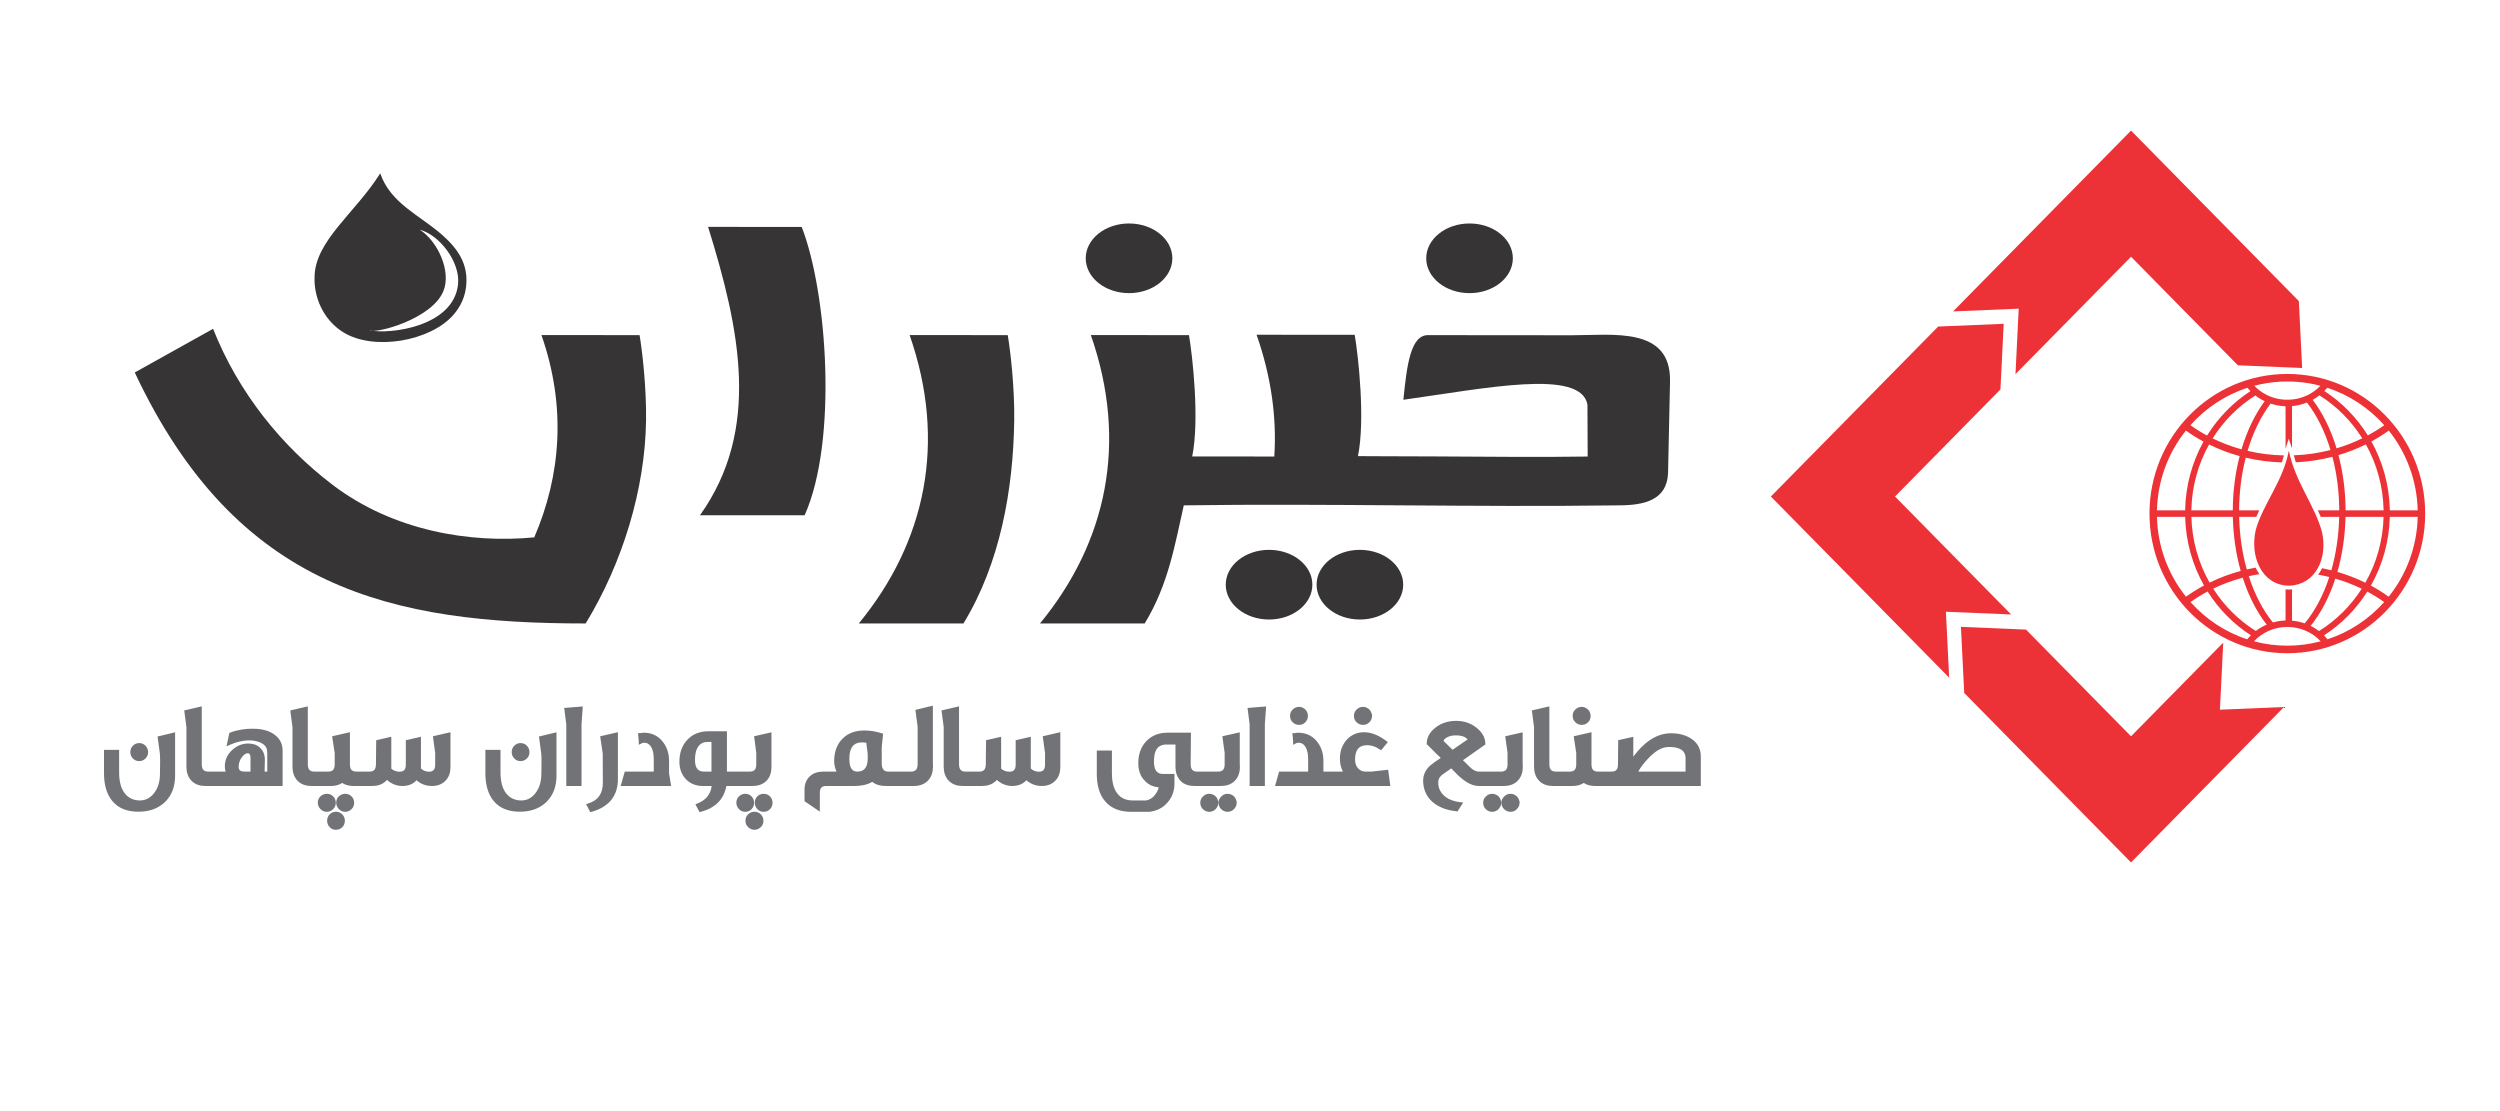 <?xml version="1.0" encoding="UTF-8"?>
<!DOCTYPE svg PUBLIC "-//W3C//DTD SVG 1.1//EN" "http://www.w3.org/Graphics/SVG/1.1/DTD/svg11.dtd">
<!-- Creator: CorelDRAW -->
<svg xmlns="http://www.w3.org/2000/svg" xml:space="preserve" width="180mm" height="80mm" version="1.1" style="shape-rendering:geometricPrecision; text-rendering:geometricPrecision; image-rendering:optimizeQuality; fill-rule:evenodd; clip-rule:evenodd"
viewBox="0 0 18000 8000"
 xmlns:xlink="http://www.w3.org/1999/xlink"
 xmlns:xodm="http://www.corel.com/coreldraw/odm/2003">
 <defs>
  <style type="text/css">
   <![CDATA[
    .fil2 {fill:#727376}
    .fil0 {fill:#373435}
    .fil1 {fill:#ED3237}
   ]]>
  </style>
 </defs>
 <g id="Layer_x0020_1">
  <g id="_1734344539680">
   <path class="fil0" d="M10283.98 2412.94c-127.48,-3.04 -154.47,215.01 -179.77,465.35 589.7,-81.72 1278.85,-226.36 1325.39,35.2 0,108.56 1.63,264.96 1.63,373.52 -352.97,5.78 -721.14,0.84 -1084.56,-0.69 -198.99,-0.84 -353.74,-1.33 -476.47,-1.66l0 -0.16 -92.99 -0.28c53.62,-261.56 2.84,-720.76 -23.33,-873.49l-706.52 -0.56c105.53,302.03 146.06,595.91 127.59,876.75 -109.37,0.42 -277.75,0.49 -591.07,-0.46 53.67,-261.59 2.87,-720.77 -23.28,-873.52l-706.54 -0.55c269.94,772.58 114.89,1491.74 -365.98,2076.52l753.63 0c173.26,-283.8 219.6,-579.96 281.54,-850.42 1048.18,-14.69 2083.4,14.69 3131.61,0 185.01,-0.09 346.98,-37.65 355.16,-232.11 4.69,-220.01 9.39,-439.97 14.11,-659.93 8.46,-398.13 -414.26,-332.36 -708.67,-332.6 -343.82,-0.32 -687.66,-0.6 -1031.48,-0.91z"/>
   <path class="fil0" d="M7302.44 3028.03c3.46,-238.72 -27.93,-505.64 -46.68,-615.09l-706.54 -0.55c269.94,772.58 114.9,1491.74 -365.98,2076.52l753.66 0c264.6,-433.48 358.39,-964.47 365.54,-1460.88z"/>
   <path class="fil0" d="M5772.26 1634.05l-674.05 -0.56c228.65,736.64 382.89,1457.29 -58.46,2076.52l753.64 0c238.45,-533.63 164.12,-1599.91 -21.13,-2075.96z"/>
   <path class="fil0" d="M4651.62 3028.03c3.46,-238.72 -27.94,-505.64 -46.68,-615.09l-706.52 -0.55c180.85,517.65 139.8,1011.33 -51.63,1456.65 -460.18,44.28 -1014.7,-45.49 -1452.29,-378.39 -363.32,-276.32 -676.21,-658.88 -860.33,-1123.27l-563.92 314.51c735.24,1563.66 1851.87,1807.06 3246.55,1807.02 264.6,-433.48 427.67,-964.47 434.82,-1460.88z"/>
   <path class="fil0" d="M8129.06 1609c172.25,0 311.85,112.26 311.85,250.78 0,138.55 -139.6,250.86 -311.85,250.86 -172.23,0 -311.85,-112.31 -311.85,-250.86 0,-138.52 139.62,-250.78 311.85,-250.78z"/>
   <path class="fil0" d="M10580.66 1609c172.23,0 311.85,112.26 311.85,250.78 0,138.55 -139.62,250.86 -311.85,250.86 -172.25,0 -311.85,-112.31 -311.85,-250.86 0,-138.52 139.6,-250.78 311.85,-250.78z"/>
   <path class="fil0" d="M9137.21 3958.89c172.23,0 311.86,112.3 311.86,250.8 0,138.53 -139.63,250.84 -311.86,250.84 -172.23,0 -311.85,-112.31 -311.85,-250.84 0,-138.5 139.62,-250.8 311.85,-250.8z"/>
   <path class="fil0" d="M9791.26 3958.89c172.2,0 311.85,112.3 311.85,250.8 0,138.53 -139.65,250.84 -311.85,250.84 -172.23,0 -311.85,-112.31 -311.85,-250.84 0,-138.5 139.62,-250.8 311.85,-250.8z"/>
   <path class="fil0" d="M2737.65 1248.16c75.05,217.94 285.41,301.12 447.56,444.67 112.72,99.88 187.58,209.56 171.13,366.78 -7.79,74.71 -37.9,146.2 -92.07,207.85 -167.1,190.12 -573.07,260.52 -791.54,125.65 -151.74,-93.66 -213.09,-263.01 -207.89,-396.06 0.39,-261.61 294.81,-464.81 472.81,-748.89zm284.24 405.54c142.74,37.62 290.96,231.67 276.38,389.52 -28.57,309.33 -491.25,366.02 -637.02,335.13 41.82,26.75 448.25,-79.6 531.25,-282.47 58.91,-144.23 -43.18,-362.02 -170.61,-442.18z"/>
   <polygon class="fil1" points="16112.72,2630.16 15343.42,1848.52 14511.48,2693.74 14534.72,2222.46 14061.98,2242.2 15343.42,940.32 16551.75,2167.96 16575.49,2649.48 "/>
   <polygon class="fil1" points="14587.22,4533.05 15343.42,5301.33 16007.27,4626.87 15983.46,5109.77 16444.9,5090.47 15343.42,6209.55 14142.29,4989.24 14118.85,4513.49 "/>
   <path class="fil1" d="M12750.2 3574.93c401.52,-407.93 803.04,-815.89 1204.58,-1223.8l471.73 -19.72 -23.28 472.31c-253.01,257.07 -506.04,514.14 -759.06,771.21l835.85 849.18 -469.37 -19.6 23.39 474.77 -1283.84 -1304.35z"/>
   <path class="fil1" d="M16468.82 2692.41c548.16,0 992.53,450.14 992.53,1005.45 0,555.28 -444.37,1005.42 -992.53,1005.42 -548.15,0 -992.52,-450.14 -992.52,-1005.42 0,-555.31 444.37,-1005.45 992.52,-1005.45zm-729.75 1603.82c41.09,-29.45 84.44,-56.5 129.79,-80.86 -82.36,-145.78 -131.24,-314.1 -135.73,-493.86l-202.93 0c5.24,217.59 82.65,417.04 208.87,574.72zm169.89 -101.48c70.58,-34.57 145.58,-62.84 224.04,-83.91 -33.5,-119.41 -53.44,-250.9 -56.53,-389.33l-298.49 0c4.51,172.33 51.7,333.69 130.98,473.24zm267.86 -94.83c20.92,-4.84 42.07,-9.15 63.43,-12.94 7.86,16.37 17.02,32.08 27.59,46.79 -25.78,4.19 -51.27,9.15 -76.43,14.86 42.19,131.42 101.68,245.17 173.43,332.85 -15.31,4.31 -30.18,9.59 -44.57,15.71 -71.41,-91.1 -130.51,-206.17 -172.67,-337.76 -74.38,19.84 -145.49,46.4 -212.47,78.83 78.78,123.6 183.64,227.9 306.49,304.66 59.21,-45.05 133.44,-72.92 214.35,-75.62l0 -223.99c5.77,0.56 11.64,0.98 17.51,1.17l0.91 0.04c1.77,0 3.55,-0.07 5.32,-0.07 1.76,0 3.53,0.07 5.32,0.07l1 -0.04c5.57,-0.21 11.09,-0.61 16.57,-1.14l0 225.24c73.22,6.5 140.17,33.48 194.41,75.04 123.08,-76.65 228.17,-180.94 307.14,-304.57 -60.11,-29.26 -123.56,-53.71 -189.7,-72.82 -43.44,133.07 -104.28,248.99 -177.61,339.93 -13.84,-6.87 -28.19,-12.92 -42.99,-18.05 73.12,-87.25 133.85,-201.35 177.02,-333.62 -26.33,-6.54 -53.03,-12.29 -80.11,-17.11 10.88,-14.59 20.28,-30.1 28.28,-46.37 22.45,4.42 44.68,9.38 66.66,14.9 33.36,-117.32 53.3,-247.27 56.44,-384.4l-132.8 0c-6.6,-15.9 -13.59,-31.68 -20.83,-47.35l154.04 0c-0.74,-136.83 -18.17,-267.04 -49.09,-385.21 -84.32,21.81 -172.59,35.34 -263.61,39.55 -5.41,-16.55 -10.31,-33.29 -14.65,-50.24 91.44,-3.35 180.05,-16.44 264.54,-38.16 -40.47,-134.17 -98.72,-250.99 -169.64,-341.81 -33.6,13.5 -69.71,22.28 -107.5,25.61l0 305.49 -23.69 -70.33 -22.94 72.24 0 -306.12c-45.03,-1.52 -87.97,-10.76 -127.41,-26.47l0.09 0.04 0.55 0.24 0.69 0.25 2.02 0.82 0.68 0.21 0.67 0.28 0.23 0.09 0.46 0.16 0.66 0.28 0.67 0.26 0.68 0.21 0.69 0.25 0.66 0.28 0.69 0.26 0.32 0.12 0.37 0.14c2.93,1.04 5.91,2.11 8.89,3.11l0.53 0.17 0.16 0.04c-69.32,91.08 -126.17,207.25 -165.61,340.28 83.76,19.7 171.38,30.94 261.62,32.67 -4.28,17.11 -9.16,33.89 -14.59,50.47 -89.76,-2.65 -177,-14.41 -260.55,-34.2 -29.88,116.52 -46.75,244.57 -47.48,379.02l145.03 0c-7.38,15.64 -14.44,31.43 -21.08,47.35l-123.54 0c3.1,134.8 22.41,262.68 54.75,378.41zm652.46 17.79c70.17,20.39 137.42,46.52 201.06,77.85 79.58,-139.75 126.9,-301.35 131.44,-474.05l-274.02 0c-3.16,141.09 -23.81,274.98 -58.48,396.2zm241.14 98.53c44.77,24.12 87.55,50.87 128.16,79.99 126.19,-157.68 203.62,-357.13 208.87,-574.72l-200.8 0c-4.52,180.08 -53.56,348.75 -136.23,494.73zm95.51 118.66c-38.52,-27.4 -79.11,-52.57 -121.52,-75.27 -80.3,127.02 -186.88,234.82 -311.81,315.14 8.96,8.96 17.44,18.37 25.37,28.17 158.64,-51.99 298.79,-145.58 407.96,-268.04zm-1271.11 -76.11c-42.99,22.94 -84.12,48.38 -123.1,76.11 109.15,122.44 249.3,216.05 407.96,268.04 8.18,-10.13 16.94,-19.79 26.22,-29.01 -124.66,-80.41 -230.97,-188.18 -311.08,-315.14zm1304.36 -1158.61c-39.67,28.48 -81.49,54.71 -125.12,78.44 81.55,146.44 129.45,315.36 132.77,495.54l200.62 0c-5.25,-217.24 -82.42,-416.41 -208.27,-573.98zm-165.11 99.25c-62.4,30.96 -128.3,56.95 -197.04,77.41 32.24,122.16 50.39,256.37 51.12,397.32l273.84 0c-3.35,-172.7 -49.5,-334.53 -127.92,-474.73zm-908.72 84.49c-77.09,-21.23 -150.74,-49.4 -220.1,-83.67 -78.16,139.98 -124.13,301.53 -127.45,473.91l298.26 0c0.73,-138.22 18.19,-269.99 49.29,-390.24zm-260.13 -104.37c-44.25,-24 -86.58,-50.52 -126.75,-79.37 -125.85,157.57 -203.03,356.74 -208.27,573.98l202.75 0c3.3,-179.8 51.01,-348.41 132.27,-494.61zm-94.14 -118.06c37.97,27.03 77.98,51.92 119.76,74.45 80.02,-128.88 186.91,-238.33 312.56,-319.88 -7.59,-7.71 -14.83,-15.67 -21.66,-23.98 -159.81,51.87 -300.94,146.04 -410.66,269.41zm159.99 95.1c65.54,32.06 135.11,58.49 207.85,78.46 39.8,-133.94 96.88,-251.97 166.57,-346.45l0.66 0.33 0.64 0.32 0.64 0.31 0.64 0.28 0.67 0.3 0.64 0.3 1.26 0.61 0.05 0.02 0.66 0.28c-26.1,-11.94 -50.48,-26.73 -72.69,-44.02 -123.69,77.89 -228.99,183.87 -307.59,309.26zm892.14 71.45c64.48,-19.16 126.33,-43.44 184.99,-72.24 -78.8,-125.46 -184.31,-231.37 -308.25,-309.2l1.74 -1.39c-15.79,12.5 -32.59,23.7 -50.37,33.52 71.84,94.45 130.78,213.56 171.89,349.31zm225.18 -92.98c41.21,-22.31 80.69,-46.84 118.18,-73.57 -109.72,-123.37 -250.85,-217.52 -410.66,-269.46 -10.34,12.53 -21.5,24.4 -33.51,35.44 4.33,-3.98 8.57,-8.08 12.68,-12.25 125.91,81.48 233.09,190.91 313.31,319.84zm-720.52 -236.63l-0.66 -0.26 -0.67 -0.28 -0.66 -0.28 -0.69 -0.23 -0.66 -0.28 -1.33 -0.56 -0.67 -0.28 -0.66 -0.28 -0.66 -0.28c2.22,0.91 4.44,1.87 6.66,2.73zm-7.33 -3.01l-0.66 -0.27 -0.65 -0.28 -0.09 -0.07 -0.57 -0.24 1.97 0.86zm-1.97 -0.86l-0.66 -0.28 -0.67 -0.28 -1.97 -0.88 -0.66 -0.3 -0.16 -0.05 -0.49 -0.23 -0.66 -0.31 -0.64 -0.3 -0.67 -0.28c2.18,1 4.38,1.98 6.58,2.91zm293.5 2.96l0.68 -0.28 0.67 -0.26 0.32 -0.16 0.34 -0.14 -2.01 0.84zm10.56 -4.54l0.57 -0.21 0.1 -0.07 0.64 -0.3 1.3 -0.58 -2.61 1.16zm3.92 -1.75l0.64 -0.28 0.67 -0.3 0 0 0.45 -0.23 -1.76 0.81zm20.42 -10.12l0.62 -0.33 0.61 -0.35 -1.23 0.68zm-111.3 -9.46c67.28,-13.59 126.72,-47.28 170.92,-94.14 -54.51,-14.39 -110.98,-23.98 -168.88,-28.29 -11.64,-0.86 -23.35,-1.47 -35.11,-1.91 -26.63,-0.28 -52.73,-0.79 -79.35,0.49 -66.09,3.21 -130.39,13.36 -192.19,29.71 49.95,52.96 119.38,89.09 197.57,98.4 34.47,4.1 74.02,2.4 107.04,-4.26zm216.23 1733.24c-5.05,1.66 -10.13,3.22 -15.24,4.75 5.11,-1.53 10.19,-3.09 15.24,-4.75zm-23.65 7.27c-3.85,1.11 -7.7,2.16 -11.55,3.26 3.85,-1.1 7.7,-2.19 11.55,-3.26zm-19.27 5.35c-58.44,-63.32 -144.35,-103.32 -240.16,-103.32 -95.78,0 -181.71,40 -240.15,103.32 76.65,20.47 157.13,31.43 240.15,31.43 83.03,0 163.48,-10.96 240.16,-31.43zm-488.03 -2.09c-3.87,-1.1 -7.7,-2.15 -11.55,-3.26 3.85,1.11 7.68,2.16 11.55,3.26zm-19.98 -5.78c-5.09,-1.53 -10.17,-3.09 -15.24,-4.75 5.07,1.66 10.15,3.22 15.24,4.75z"/>
   <path class="fil1" d="M16480.88 3249.83l-1.22 -3.6 -1.12 3.6c-43.1,219.96 -184.74,378.91 -237.06,564.9 -43.99,193.16 42.81,395.06 233,402.25 1.77,0.02 3.49,0 5.23,0 1.72,0 3.46,0.02 5.2,0 185.87,-7.77 277,-195.58 233.03,-388.77 -51.86,-188.95 -192.93,-360.93 -237.06,-578.38z"/>
   <path class="fil2" d="M1066.31 5415.45c0,17.55 -6.07,32.87 -18.26,45.26 -12.6,12.83 -28.21,19.37 -46.04,19.37 -17.21,0 -32.31,-6.08 -44.27,-18.28 -13.31,-12.59 -19.36,-28.77 -19.36,-47.19 0,-17.48 6.07,-32.82 18.26,-45.23 12.44,-12.64 27.77,-19.26 45.37,-19.26 17.4,0 32.86,6.03 45.21,18.56 12.61,12.8 19.09,28.63 19.09,46.77zm84.86 11.34l-16.62 -123.81 126.17 -30.45 0 312.97c0,71.59 -20.14,136.89 -71.22,187.53 -52.65,52.17 -120.96,71.26 -193.28,71.26 -73.17,0 -142.15,-20.28 -189.67,-79.46 -44.62,-55.59 -57.73,-128.95 -57.73,-198.94l0 -166.81 108.87 0 0 164.3c0,15.04 0.76,30.1 2.64,45.03 1.69,13.43 4.19,26.75 7.35,39.57 6.15,22.7 15.61,44.54 29.98,63.16 12.62,16.39 27.95,29.39 46.42,38.35 19.99,9.71 41.5,13.76 63.57,13.76 40.7,0 73.01,-17.63 98.83,-49.06 33.55,-40.88 45.35,-91.47 45.35,-143.85 0,-43.86 2.89,-100.32 -0.66,-143.55zm191.09 -191.91l-15.77 -119.69 126.15 -29.38 0 414.76c0,33.54 10.31,54.94 45.67,54.94l126.51 0c-4.01,-12.22 -6.05,-24.91 -6.05,-38.16 0,-45.84 18.13,-84.21 50.88,-115.33 33.02,-31.41 72.29,-48.54 117.73,-48.54 30.69,0 60.71,7.49 83.39,28.77 26.08,22.86 36.25,54.32 36.25,89.08l-2.01 84.18 19.36 0 0 -137.52c0,-27.05 -10.08,-47.36 -32.56,-62.09 -28.55,-18.65 -62.51,-24.96 -96.02,-24.96 -48.65,0 -95.87,12.13 -140.33,31.8l-24.77 10.92 20.76 -96.27 6.92 -2.72c51.01,-19.98 105.3,-28.01 159.77,-28.01 49.42,0 102.34,7.73 145.37,33.99 45.6,27.78 71.27,68.36 71.27,122.9l0 255.56 -556.2 0c-37.03,0 -72.48,-9.73 -99.18,-36.95 -27.2,-27.68 -37.14,-63.97 -37.14,-102.41l0 -284.87zm763.58 0l-15.77 -119.69 126.15 -29.38 0 414.76c0,33.54 10.31,54.94 45.67,54.94l101.15 0c34.87,0 46.77,-18.53 46.77,-52.55l0 -80.66 -18.38 -121.09 128.07 -29.29 0 231.04c0,33.83 11.57,52.55 46.36,52.55l95.07 0c34.42,0 45.6,-19.56 45.95,-52.69l1.76 -173.32 108.76 -24.75 0 229.74c17.14,14.55 36.89,21.86 59.74,21.86 34.26,0 44.82,-19.7 44.82,-52.55l0 -174.28 108.89 -24.77 0 228.39c16.13,14.92 34.88,23.21 57.24,23.21 34.38,0 45.26,-19.44 45.26,-52.55l0 -81.62 -16.5 -120.97 126.63 -29.36 0 251.28c0,37.06 -9.92,71.54 -36.02,98.17 -26.47,27.1 -60.75,37.81 -97.83,37.81 -42.43,0 -79.37,-13.85 -110.33,-41.46 -26.19,29.1 -61.44,41.46 -101.61,41.46 -43.01,0 -80.04,-15.5 -111.09,-43.77 -0.99,1.19 -2.06,2.35 -3.19,3.5 -1.53,1.58 -3.02,3.23 -4.35,4.4 -27.15,25.74 -61.3,35.87 -97.99,35.87l-135.77 0c-28.78,0 -57.4,-5.77 -81.41,-21.91 -23.61,15.42 -50.69,21.91 -79.06,21.91l-142.67 0c-37.03,0 -72.48,-9.73 -99.18,-36.95 -27.2,-27.68 -37.14,-63.97 -37.14,-102.41l0 -284.87zm444.02 544.92c0,18.02 -5.93,34.25 -19.13,46.49 -12.58,11.69 -27.66,18.84 -44.89,18.84 -17.62,0 -32.98,-6.59 -45.4,-19.28 -12.39,-12.69 -19.75,-28.05 -19.75,-46.05 0,-18.04 5.96,-34.08 19.5,-46.86 13.06,-11.27 28.44,-17.63 45.65,-17.63 17.41,0 33,5.82 45.35,18.42 12.39,12.57 18.67,28.28 18.67,46.07zm-132.19 0c0,18.18 -6.21,34.36 -19.6,46.59 -12.65,11.57 -27.66,18.74 -44.84,18.74 -17.51,0 -32.77,-6.71 -45.19,-19.23 -12.51,-12.6 -19.94,-28.06 -19.94,-46.1 0,-18.2 6.21,-34.29 19.89,-46.86 12.97,-11.18 28.17,-17.63 45.24,-17.63 17.41,0 32.88,5.92 45.3,18.32 12.56,12.62 19.14,28.2 19.14,46.17zm65.42 129.4c0,17.65 -5.78,33.5 -18.13,46.05 -12.6,12.85 -28.37,19.28 -46.17,19.28 -17.37,0 -32.72,-6.01 -44.55,-18.56 -12.37,-12.57 -18.93,-28.15 -18.93,-45.93 0,-17.93 5.55,-34.18 18.68,-47.47 12.67,-11.53 27.73,-18 44.8,-18 17.39,0 32.95,6.01 45.32,18.48 12.47,12.62 18.98,28.27 18.98,46.15zm1329.12 -493.75c0,17.55 -6.07,32.87 -18.26,45.26 -12.6,12.83 -28.19,19.37 -46.04,19.37 -17.18,0 -32.28,-6.08 -44.27,-18.28 -13.29,-12.59 -19.34,-28.77 -19.34,-47.19 0,-17.48 6.07,-32.82 18.26,-45.23 12.42,-12.64 27.78,-19.26 45.35,-19.26 17.4,0 32.86,6.03 45.21,18.56 12.63,12.8 19.09,28.63 19.09,46.77zm84.88 11.34l-16.61 -123.81 126.14 -30.45 0 312.97c0,71.59 -20.14,136.89 -71.22,187.53 -52.65,52.17 -120.96,71.26 -193.28,71.26 -73.17,0 -142.15,-20.28 -189.65,-79.46 -44.64,-55.59 -57.75,-128.95 -57.75,-198.94l0 -166.81 108.87 0 0 164.3c0,15.04 0.78,30.1 2.66,45.03 1.7,13.43 4.19,26.75 7.33,39.57 6.15,22.7 15.61,44.54 29.98,63.16 12.62,16.39 27.95,29.39 46.42,38.35 19.99,9.71 41.5,13.76 63.59,13.76 40.7,0 73.01,-17.63 98.81,-49.06 33.55,-40.88 45.37,-91.47 45.37,-143.85 0,-43.86 2.89,-100.32 -0.66,-143.55zm180.16 -211.58l-15.15 -118.01 134.01 -10.71 -9.17 127.46 0.03 445.16 -109.72 0 0 -443.9zm262.31 210.44l-18.31 -124.44 127.59 -29.29 0 337.84c0,126.83 -70.58,201.56 -187.95,234.83l-10.63 3.05 -30.55 -57.69 16 -5.05c72.18,-22.82 104.97,-72.99 104.67,-149.14l-0.82 -210.11zm477.55 141.87l15.06 91.59 -363.3 0 29.33 -103.6 208.05 0 0.75 -4.77 0 -87.19c0,-30.24 -4.44,-64.28 -21.72,-89.77 -11.46,-16.9 -26.03,-26.03 -46.43,-26.03 -6.99,0 -13.49,1.42 -19.7,4.63l-20.05 10.39 0 -22.84c0,-2.31 -0.16,-4.61 -0.37,-6.87 -0.3,-3.38 -0.71,-6.75 -1.08,-10.13l-0.09 -0.77 0 -0.77c0,-3.86 -0.27,-7.79 -0.73,-11.71 -0.6,-5.19 -1.15,-10.38 -1.68,-15.59l-1.55 -15.46 15.3 0c0.92,0 1.84,0 2.71,0 0.71,-0.03 1.72,-0.24 2.43,-0.42 6.3,-1.59 13.2,-2.31 20.67,-2.77 52.24,0 97.36,18.32 132.08,58.6 35.06,40.69 50.32,89.7 50.32,143.52l0 89.96zm413 91.59c-19.02,100.37 -84.74,159.57 -182.84,185.58l-10.47 2.79 -29.95 -56.5 14.55 -5.73c59.53,-23.58 94.82,-64.14 102.75,-126.14l-63.79 0c-44.67,0 -85.48,-13.22 -117.9,-45.02 -35.66,-34.95 -50.71,-79.72 -50.71,-129.68 0,-59.27 16.01,-114.4 56.78,-157.82 40.54,-43.19 92.51,-61.4 150.74,-61.4l134.67 0 0 290.32 164.46 0c34.9,0 46.77,-18.53 46.77,-52.55l0 -82.34 -15.63 -119.5 124.91 -28.31 0 250.32c0,37.13 -9.81,72.05 -36.16,99.31 -27.47,26.54 -62.67,36.67 -100.02,36.67l-188.16 0zm332.09 120.69c0,17.74 -5.89,33.53 -18.27,46.07 -12.39,12.6 -27.7,19.26 -45.23,19.26 -17.92,0 -33.82,-6.03 -45.62,-19.56 -12.06,-12.73 -18.82,-28.03 -18.82,-45.77 0,-17.76 5.8,-33.78 18.82,-46.61 12.9,-11.73 28.3,-17.88 45.62,-17.88 17.14,0 32.19,6.15 44.43,18.3 12.65,12.55 19.07,28.22 19.07,46.19zm-132.61 0c0,17.74 -5.92,33.36 -18.17,46.03 -12.36,12.69 -27.71,19.3 -45.31,19.3 -17.6,0 -32.9,-6.61 -45.62,-19.53 -11.89,-12.72 -18.82,-28.11 -18.82,-45.8 0,-18.16 6.26,-34.32 19.57,-46.58 12.68,-11.6 27.78,-17.91 44.87,-17.91 17.21,0 32.5,5.96 44.41,18.28 12.67,12.55 19.07,28.24 19.07,46.21zm67.07 129.4c0,18.16 -6.1,34.34 -19.48,46.58 -12.62,11.55 -27.63,18.75 -44.82,18.75 -17.16,0 -32.22,-6.38 -45.1,-18.3 -12.94,-12.44 -20.05,-28.03 -20.05,-46.19 0,-18.3 6.07,-34.62 19.57,-47.57 12.95,-11.57 28.28,-17.9 45.58,-17.9 17.42,0 33,5.96 45.35,18.53 12.42,12.62 18.95,28.22 18.95,46.1zm783.47 -280.03c-38.09,23.45 -85.84,29.94 -129.47,29.94l-201.31 0c-33.39,0 -46.5,15.81 -46.5,49.19l0 135.43 -110.38 -74.94 0 -83.46c0,-36.58 11.02,-69.45 37.35,-95.08 26.86,-26.15 62.72,-34.74 98.97,-34.74l94 0c-10.7,-23.84 -16.86,-49.26 -16.86,-75.99 0,-60.44 16.56,-116.17 58.87,-159.69 42.94,-44.21 99.36,-60.41 159.39,-60.41 20.6,0 41.16,1.7 61.46,5.1 20.9,3.51 41.52,8.47 61.78,14.74l10.89 3.37 -9.93 98.25 0 111c0,34.23 7.93,63.63 46.36,63.63l165.01 0c35.86,0 47.18,-20.46 47.18,-54.94l0 -266.83 -16.01 -122.53 125.71 -30.45 0 424.95 0.82 0 0 14.04c0,38.18 -10.12,74.15 -37.14,101.62 -27.04,27.45 -62.42,37.74 -100,37.74l-203.65 0c-34.62,0 -69.78,-7.24 -96.54,-29.94zm514.47 -394.29l-15.77 -119.69 126.15 -29.38 0 414.76c0,33.54 10.31,54.94 45.67,54.94l101.15 0c34.42,0 45.6,-19.56 45.94,-52.69l1.77 -173.32 108.75 -24.75 0 229.74c17.14,14.55 36.89,21.86 59.74,21.86 34.26,0 44.82,-19.7 44.82,-52.55l0 -174.28 108.9 -24.77 0 228.39c16.13,14.92 34.87,23.21 57.24,23.21 34.37,0 45.26,-19.44 45.26,-52.55l0 -81.62 -16.5 -120.97 126.63 -29.36 0 251.28c0,37.06 -9.93,71.54 -36.03,98.17 -26.46,27.1 -60.75,37.81 -97.82,37.81 -42.44,0 -79.38,-13.85 -110.34,-41.46 -26.19,29.1 -61.43,41.46 -101.6,41.46 -43.02,0 -80.05,-15.5 -111.1,-43.77 -0.98,1.19 -2.06,2.35 -3.18,3.5 -1.54,1.58 -3.03,3.23 -4.36,4.4 -27.15,25.74 -61.29,35.87 -97.98,35.87l-141.02 0c-37.03,0 -72.48,-9.73 -99.18,-36.95 -27.2,-27.68 -37.14,-63.97 -37.14,-102.41l0 -284.87zm1668.68 125.63l-64.28 0c-72.87,0 -90.51,55.29 -90.51,120.69 0,46.77 10.72,91.12 64.3,91.12l83.34 0 0 69.52c0,51.08 -16.04,96.71 -49.06,135.26 -34.54,40.3 -79.33,61.98 -131.4,67.94l-0.78 0.09 -129.77 0c-72.38,0 -142.07,-19.28 -189.37,-77.43 -46.19,-53.78 -58.87,-128.12 -58.87,-197.36l0 -166.37 108.9 0 0 164.74c0,49.52 7.99,104.91 39.11,144.93 27.91,35.9 66.5,49.61 110.84,49.61l97.19 0c27.98,-5.8 49.7,-20.47 66.43,-44.98 11.16,-14.78 20.03,-31.41 23.26,-49.66 -37.84,-3.14 -72,-16.88 -98.68,-45.61 -35.38,-34.24 -48.32,-79.88 -48.32,-128.6 0,-59.58 16.45,-114.36 57.7,-157.69 40.83,-42.79 92.67,-61.27 150.94,-61.27l170.37 0 -1.76 225.22c-0.28,33.59 10.36,54.85 45.67,54.85l151.65 0c34.99,0 47.18,-18.3 47.18,-52.55l0 -82.32 -16.56 -119.52 125.43 -28.31 0 236.28 0.83 0 0 14.04c0,37.69 -10.68,72.07 -37.15,99.03 -26.69,27.24 -62.14,36.95 -99.17,36.95l-191.25 0c-37.17,0 -73.01,-9.64 -100.12,-37.16 -26.26,-28.05 -36.09,-64.09 -36.09,-102.2l0 -159.24zm438.59 406.09l2.14 0 0 14.04c0,17.32 -6.95,32.24 -18.75,44.21 -12.33,13.01 -27.66,20.28 -45.55,20.28 -17.42,0 -32.86,-6.05 -45.72,-18 -13.57,-12.55 -20.23,-28.73 -20.23,-47.33 0,-18.27 6.69,-33.76 19.84,-45.3 12.33,-12.88 27.59,-19.19 45.28,-19.19 17.05,0 32.13,6.36 45.21,18.28 9.47,9.33 15.33,20.53 17.78,33.01zm-131.76 0l2.13 0 0 14.04c0,16.85 -7.54,31.55 -19.02,44.47 -12.74,12.8 -28.09,20.02 -46.1,20.02 -17.07,0 -32.17,-6.31 -44.85,-17.9 -13.65,-12.51 -20.28,-28.8 -20.28,-47.43 0,-18.27 6.69,-33.78 19.94,-45.42 12.21,-12.39 26.99,-19.07 44.36,-19.07 17.33,0 32.73,6.15 46.04,18.28 9.49,9.33 15.33,20.53 17.78,33.01zm227.16 -551.39l-15.15 -118.01 133.99 -10.71 -9.14 127.46 0.02 445.16 -109.72 0 0 -443.9zm419.74 -60.51c0,17.49 -6.1,32.92 -17.97,45 -12.26,13.13 -27.86,19.51 -45.65,19.51 -17.25,0 -32.63,-6.17 -45.76,-18.13 -12.97,-12.48 -19.36,-28.24 -19.36,-46.38 0,-18.23 6,-34.25 19.23,-46.19 12.58,-12.8 28.11,-19.14 45.89,-19.14 16.82,0 31.56,6.59 44.6,18.51 12.55,12.9 19.02,28.66 19.02,46.82zm457.48 400.81l120.23 -13.34 15.67 116.94 -830.14 0 29.33 -103.6 208.14 0 0.8 -4.8 0 -87.16c0,-30.29 -4.54,-64.21 -21.86,-89.77 -11.46,-16.9 -26.06,-26.03 -46.43,-26.03 -6.99,0 -13.47,1.42 -19.68,4.63l-20.08 10.39 0 -22.84c0,-2.31 -0.13,-4.61 -0.34,-6.87 -0.32,-3.38 -0.73,-6.75 -1.08,-10.13l-0.09 -0.77 0 -0.77c0,-3.86 -0.3,-7.77 -0.73,-11.68 -0.6,-5.19 -1.15,-10.41 -1.67,-15.62l-1.56 -15.46 15.28 0c0.92,0 1.84,0 2.68,0 0.87,-0.03 1.93,-0.28 2.55,-0.42 6.28,-1.63 13.26,-2.31 20.71,-2.77 52.2,0 97.28,18.34 131.95,58.6 35.06,40.69 50.34,89.7 50.34,143.52l0 77.95 140.33 0c-15.05,-28.31 -21.56,-59.74 -21.56,-92.8 0,-25.91 3.53,-52.06 12.81,-76.29 8.64,-22.63 20.88,-43.07 37.17,-61.58 34.83,-36.64 78.53,-53.73 128.55,-52.78 56.81,1.12 109.9,28.78 154.73,62.28l11.94 8.92 -49.11 58.78 -10.2 -6.8c-26.6,-17.85 -56.35,-29.8 -88.57,-29.8 -66.22,0 -88.15,40.81 -88.15,103.86 0,24.96 6.42,47.8 24.27,65.51 14.41,14.32 31.64,20.7 51.74,20.7l42.03 0zm1.48 -414.8l2.59 0 0 13.99c0,17.86 -6.5,33.34 -18.97,45.28 -12.42,12.64 -27.75,19.23 -45.35,19.23 -17.48,0 -32.88,-6.05 -46.26,-18.09 -13.09,-12.38 -19.69,-28.19 -19.69,-46.42 0,-18.2 6.44,-34.01 19.5,-46.21 12.58,-12.62 27.96,-19.12 45.63,-19.12 17.05,0 32.1,6.36 45.55,18.65 8.96,9.48 14.62,20.44 17,32.69zm573.11 391.61l-61.55 43.42c-18.54,13.06 -31.51,30.01 -32.01,54.11 -2.06,41.3 14.14,74.68 44.87,101.48 31.35,27.33 72.32,39.51 112.67,44.37l22.09 2.61 -41.06 64.02 -8.43 -0.95c-53.81,-5.96 -107.57,-21.12 -152.6,-52.55 -53.5,-37.36 -82.12,-89.79 -86.36,-155.58 -3.76,-58.18 22.54,-103.21 68.9,-135.48 6.19,-5.89 16.09,-12.24 22.87,-16.88 11.62,-7.87 23.17,-15.78 34.76,-23.65 -3.37,-3.33 -6.69,-6.63 -9.99,-10.01 -7.95,-8.15 -16.2,-16.04 -25.75,-24.38 -9.22,-9.66 -18.61,-19.11 -28.05,-28.49 -10.8,-10.76 -21.73,-21.35 -32.68,-31.97l-4.31 -4.12 0 -6.03c0,-47.91 27,-85.35 63.18,-113.7 43.29,-33.9 94.02,-48.22 148.35,-48.22 54.13,0 104.17,14.9 146.82,49.15 35.43,28.45 63.47,65.98 63.47,113.61l0 7.38 -160.95 113.03c5.38,5.24 10.68,10.5 15.97,15.83 11.37,11.41 22.89,22.68 34.37,33.95 17.65,17.34 39.81,32.24 65.22,32.24l158.11 0c35,0 47.19,-18.3 47.19,-52.55l0 -82.32 -16.55 -119.52 125.42 -28.31 0 236.28 0.84 0 0 14.04c0,37.69 -10.67,72.07 -37.16,99.03 -26.68,27.24 -62.15,36.95 -99.18,36.95l-181.03 0c-61.3,0 -119.46,-47.28 -160.57,-89.07 -2.98,-3.01 -5.89,-6.13 -8.73,-9.31 -2.66,-2.96 -5.45,-5.73 -8.5,-8.27l-0.62 -0.51 -0.55 -0.61c-4.01,-4.19 -8.11,-8.33 -12.17,-12.48 -2.1,-2.18 -4.19,-4.33 -6.3,-6.54zm489.63 234.28l2.13 0 0 14.04c0,17.32 -6.96,32.24 -18.77,44.21 -12.32,13.01 -27.63,20.28 -45.55,20.28 -17.39,0 -32.86,-6.05 -45.72,-18 -13.54,-12.55 -20.23,-28.73 -20.23,-47.33 0,-18.27 6.69,-33.76 19.84,-45.3 12.33,-12.88 27.62,-19.19 45.28,-19.19 17.08,0 32.13,6.36 45.24,18.28 9.46,9.33 15.33,20.53 17.78,33.01zm-131.78 0l2.15 0 0 14.04c0,16.85 -7.54,31.55 -19.02,44.47 -12.76,12.8 -28.09,20.02 -46.13,20.02 -17.07,0 -32.15,-6.31 -44.82,-17.9 -13.68,-12.51 -20.3,-28.8 -20.3,-47.43 0,-18.27 6.71,-33.78 19.96,-45.42 12.19,-12.39 26.99,-19.07 44.34,-19.07 17.34,0 32.74,6.15 46.06,18.28 9.46,9.33 15.33,20.53 17.76,33.01zm238.08 -531.72l-15.76 -119.69 126.15 -29.38 0 414.76c0,33.54 10.31,54.94 45.67,54.94l101.14 0c34.88,0 46.77,-18.53 46.77,-52.55l0 -80.66 -18.37 -121.09 128.07 -29.29 0 231.04c0,33.83 11.57,52.55 46.36,52.55l98.23 0c34.65,0 46.09,-18.95 46.09,-52.69l1.62 -173.3 108.78 -24.77 0 143.22c66.41,-89.4 156.05,-168.5 271.66,-168.5 54.01,0 107.68,11.4 152.34,43.69 41.59,30.06 61.94,71.76 61.94,123.56l0 212.39 -761.22 0c-28.8,0 -57.4,-5.77 -81.44,-21.91 -23.6,15.42 -50.66,21.91 -79.03,21.91l-142.67 0c-37.03,0 -72.48,-9.73 -99.18,-36.95 -27.2,-27.68 -37.15,-63.97 -37.15,-102.41l0 -284.87zm407.6 -80.18c0,17.39 -5.71,32.87 -17.79,45.21 -12.67,12.99 -28.59,19.3 -46.51,19.3 -17.05,0 -32.11,-6.31 -44.57,-17.64 -14.17,-12.3 -20.56,-28.87 -20.56,-47.71 0,-17.92 6.3,-33.66 19.2,-45.49 12.81,-12.29 28.26,-19 45.93,-19 16.82,0 31.62,6.5 44.34,18.26 13.1,12.78 19.96,28.61 19.96,47.07zm-9649.09 400.81l0 -97.29c0,-15.23 -1.36,-34.48 -20.15,-34.48 -16.5,0 -30.22,13.39 -39.87,25.61 -16.89,21.39 -25.25,45.49 -25.25,72.94 0,27.98 20.16,33.22 44.43,33.22l40.84 0zm3319.05 -213.47l-28.28 0c-27.38,0 -49.61,9.46 -65.99,32.13 -19.32,26.66 -24.38,62.82 -24.38,95.13 0,45.96 11.22,86.21 62.92,86.21l55.73 0 0 -213.47zm1114.96 6.08c-10.04,-2.16 -20.85,-2.72 -30.73,-2.72 -72.73,0 -91.32,52.85 -91.32,118.15 0,41.42 6.86,91.96 57.38,91.96 60.16,0 74.78,-44.68 74.78,-98.97 0,-4.84 0,-9.71 0,-14.6 0,-5.37 -0.3,-10.75 -0.81,-16.66 -0.62,-12.3 -2.43,-24.78 -4.74,-37.74l-4.56 -39.42zm4329.24 -23.98c-19.52,-24.14 -53.85,-29.38 -83.61,-29.38 -6.01,0 -12.01,0.28 -17.99,0.82 -5.64,0.48 -11.25,1.21 -16.82,2.23 -5.32,1.56 -10.59,3.26 -15.86,4.98 -4.03,1.31 -8.06,2.96 -12.88,5.89 -7.49,3.68 -13.95,8.43 -19.31,14.02 -2.96,3.75 -5.23,7.68 -6.83,12.03l65.01 63.63 108.29 -74.22zm1229.06 231.37l340.17 0 0 -95.59c0,-70.43 -65.1,-81.72 -121.95,-81.72 -56.97,0 -108.3,41.77 -145.69,81.44 -24.64,26.17 -54.93,61.09 -72.53,95.87z"/>
  </g>
 </g>
</svg>
